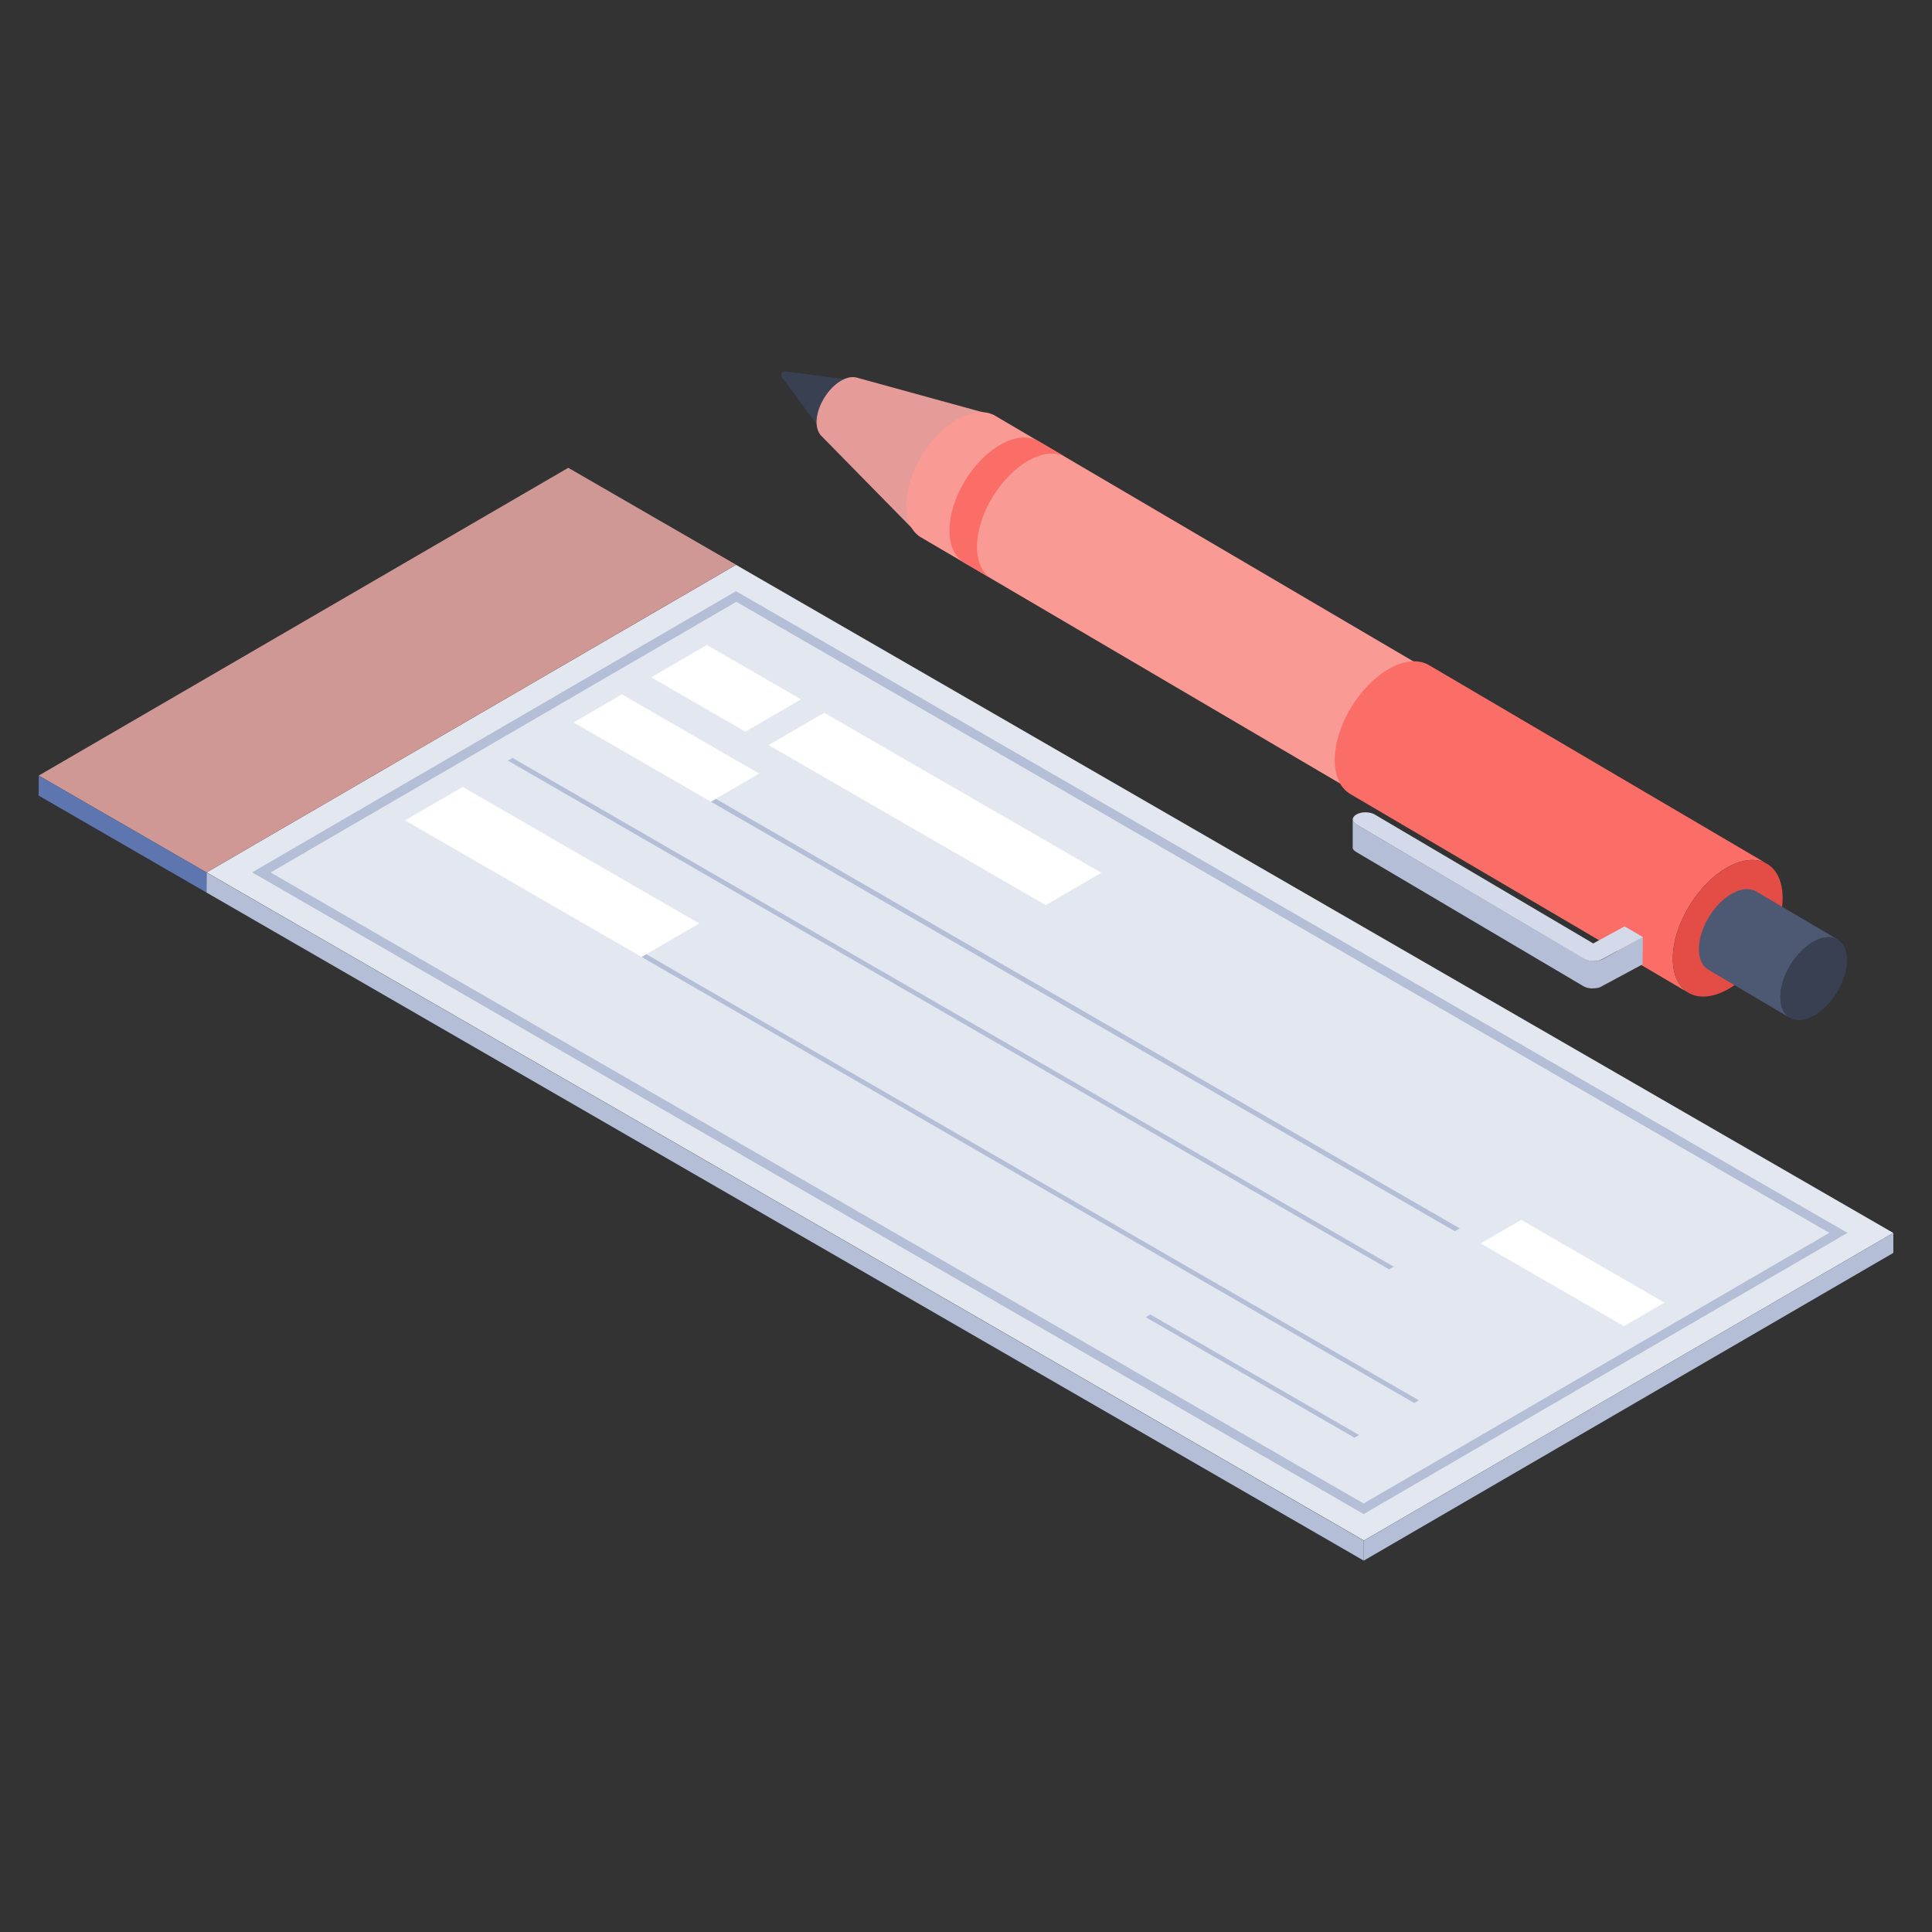 <svg xmlns="http://www.w3.org/2000/svg" enable-background="new 0 0 50 50" viewBox="0 0 50 50"><rect x="0" y="0" width="50" height="50" fill="#333333" stroke="none"/><polygon fill="#e3e7f0" points="48.998 31.908 35.298 39.868 5.348 22.578 19.048 14.618" class="colore3e6f0 svgShape"></polygon><polygon fill="#b4bfd7" points="35.295 39.871 35.294 40.389 5.343 23.098 5.345 22.579" class="colorb4bed7 svgShape"></polygon><polygon fill="#d09895" points="19.05 14.615 5.345 22.579 1.002 20.072 14.707 12.107" class="color98d095 svgShape"></polygon><polygon fill="#5e76af" points="5.345 22.579 5.343 23.098 1 20.59 1.002 20.072" class="color5eaf5f svgShape"></polygon><polygon fill="#b4bfd7" points="49 31.907 48.999 32.425 35.294 40.389 35.295 39.871" class="colorb4bed7 svgShape"></polygon><polygon fill="#ffffff" points="20.729 18.099 19.29 18.935 16.854 17.529 18.293 16.693" class="colorffffff svgShape"></polygon><polygon fill="#ffffff" points="18.097 23.9 16.726 24.696 16.605 24.767 10.483 21.232 10.603 21.162 11.975 20.365" class="colorffffff svgShape"></polygon><polygon fill="#b4bfd7" points="37.778 31.79 37.651 31.864 14.845 18.697 14.905 18.662 14.972 18.623 14.845 18.697 18.397 20.747 18.524 20.673" class="colorb4bed7 svgShape"></polygon><polygon fill="#b4bfd7" points="36.071 32.782 35.95 32.852 13.144 19.685 13.205 19.65 13.265 19.615" class="colorb4bed7 svgShape"></polygon><polygon fill="#ffffff" points="28.502 22.587 27.063 23.423 19.892 19.283 21.331 18.447" class="colorffffff svgShape"></polygon><polygon fill="#ffffff" points="43.076 33.711 42.028 34.321 38.32 32.18 39.369 31.571" class="colorffffff svgShape"></polygon><path fill="#b4bfd7" d="M19.047,15.299l28.766,16.608l-12.522,7.277L6.525,22.576L19.047,15.299z
							 M35.29,38.91l12.052-7.004l-28.286-16.331l-12.052,7.004L35.29,38.91" class="colorb4bed7 svgShape"></path><polygon fill="#ffffff" points="14.972 18.623 14.845 18.697 18.397 20.747 18.524 20.673 19.647 20.021 16.095 17.97" class="colorffffff svgShape"></polygon><polygon fill="#b4bfd7" points="36.718 36.239 36.597 36.309 10.483 21.232 10.543 21.197 10.603 21.162 10.483 21.232 16.605 24.767 16.726 24.696" class="colorb4bed7 svgShape"></polygon><polygon fill="#b4bfd7" points="35.172 37.137 35.051 37.207 29.652 34.09 29.713 34.055 29.773 34.02" class="colorb4bed7 svgShape"></polygon><g fill="#000000" class="color000000 svgShape"><path fill="#384052" d="M21.951,9.824l-1.613-0.212c-0.041-0.005-0.081,0.013-0.102,0.048
					c-0.021,0.035-0.019,0.078,0.005,0.111l0.956,1.294L21.951,9.824z" class="color384052 svgShape"></path><path fill="#e59c98" d="M25.746,10.755l-3.573-0.982c-0.109-0.031-0.241-0.011-0.386,0.068
					c-0.356,0.194-0.651,0.679-0.655,1.079c0.001,0.169,0.052,0.298,0.138,0.375l2.564,2.611L25.746,10.755z" class="colore5b998 svgShape"></path><path fill="#f99a95" d="M35.564,20.795l-11.73-6.889c-0.238-0.14-0.383-0.432-0.379-0.843
								c0.007-0.828,0.612-1.825,1.352-2.228c0.372-0.203,0.708-0.216,0.949-0.074l11.73,6.889
								c-0.241-0.142-0.576-0.128-0.949,0.074c-0.74,0.403-1.346,1.4-1.352,2.228
								C35.181,20.363,35.326,20.655,35.564,20.795z" class="colorf9c895 svgShape"></path><path fill="#fb6e67" d="M25.285,14.138c0.009-0.829,0.613-1.825,1.353-2.23
								c0.372-0.201,0.702-0.218,0.943-0.077l-0.708-0.415c-0.24-0.141-0.579-0.129-0.947,0.074
								c-0.745,0.403-1.349,1.398-1.353,2.23c-0.003,0.407,0.139,0.7,0.38,0.841l0.712,0.418
								C25.425,14.838,25.283,14.545,25.285,14.138z" class="colored5e72 svgShape"></path><path fill="#4b80fb" d="M37.016,21.028c0.004-0.831,0.609-1.827,1.354-2.23
								c0.372-0.202,0.707-0.215,0.947-0.074l-0.712-0.417c-0.24-0.141-0.579-0.13-0.951,0.072
								c-0.74,0.405-1.345,1.401-1.353,2.23c0.002,0.409,0.14,0.7,0.38,0.841l0.717,0.42
								C37.155,21.728,37.013,21.435,37.016,21.028z" class="color86aedc svgShape"></path><path fill="#f8b7b4" d="M36.512,20.721c0.74-0.403,1.346-1.4,1.352-2.228
							c0.007-0.828-0.588-1.172-1.328-0.769c-0.74,0.403-1.346,1.4-1.352,2.228
							C35.178,20.779,35.772,21.124,36.512,20.721z" class="colorf8d4b4 svgShape"></path><g fill="#000000" class="color000000 svgShape"><path fill="#fb6e67" d="M43.694,25.691l-8.749-5.142c-0.252-0.149-0.406-0.458-0.402-0.894
								c0.007-0.877,0.649-1.935,1.434-2.362c0.395-0.215,0.751-0.229,1.006-0.079l8.749,5.142
								c-0.255-0.151-0.611-0.136-1.006,0.079c-0.785,0.427-1.427,1.485-1.434,2.362
								C43.288,25.233,43.442,25.543,43.694,25.691z" class="colored5e72 svgShape"></path><path fill="#e44d45" d="M44.7,25.613c0.785-0.427,1.427-1.485,1.434-2.362
							c0.007-0.877-0.623-1.242-1.408-0.815c-0.785,0.427-1.427,1.485-1.434,2.362
							C43.285,25.675,43.915,26.04,44.7,25.613z" class="colore44555 svgShape"></path></g><g fill="#000000" class="color000000 svgShape"><path fill="#4d5872" d="M46.32,26.34l-2.109-1.244c-0.153-0.09-0.246-0.278-0.244-0.543
								c0.004-0.533,0.394-1.175,0.871-1.435c0.24-0.131,0.456-0.139,0.611-0.048l2.109,1.244
								c-0.155-0.091-0.371-0.083-0.611,0.048c-0.477,0.259-0.867,0.902-0.871,1.435
								C46.074,26.062,46.167,26.249,46.32,26.34z" class="color4d5772 svgShape"></path><path fill="#384052" d="M46.931,26.292c0.477-0.26,0.867-0.902,0.871-1.435
							c0.004-0.533-0.378-0.755-0.855-0.495c-0.477,0.259-0.867,0.902-0.871,1.435
							C46.071,26.33,46.454,26.551,46.931,26.292z" class="color384052 svgShape"></path></g><g fill="#000000" class="color000000 svgShape"><path fill="#b4bfd7" d="M42.518,24.248l-0.01,0.71l-1.06,0.57c-0.06,0.04-0.14,0.05-0.22,0.05
							c-0.09,0.01-0.18-0.02-0.24-0.05l-5.89-3.479c-0.07-0.04-0.1-0.09-0.09-0.13v-0.71
							c0,0.04,0.03,0.09,0.1,0.13l5.89,3.47c0.06,0.04,0.15,0.06,0.23,0.06c0.08,0.01,0.17-0.01,0.24-0.04
							L42.518,24.248z" class="colorb4bed7 svgShape"></path><path fill="#d4dae9" d="M41.463,24.824c-0.131,0.071-0.341,0.065-0.469-0.011l-5.889-3.475
							c-0.129-0.076-0.127-0.192,0.004-0.263c0.131-0.071,0.341-0.071,0.47,0.005l5.653,3.336l0.814-0.442
							l0.471,0.278L41.463,24.824z" class="colord4dbe9 svgShape"></path></g></g></svg>